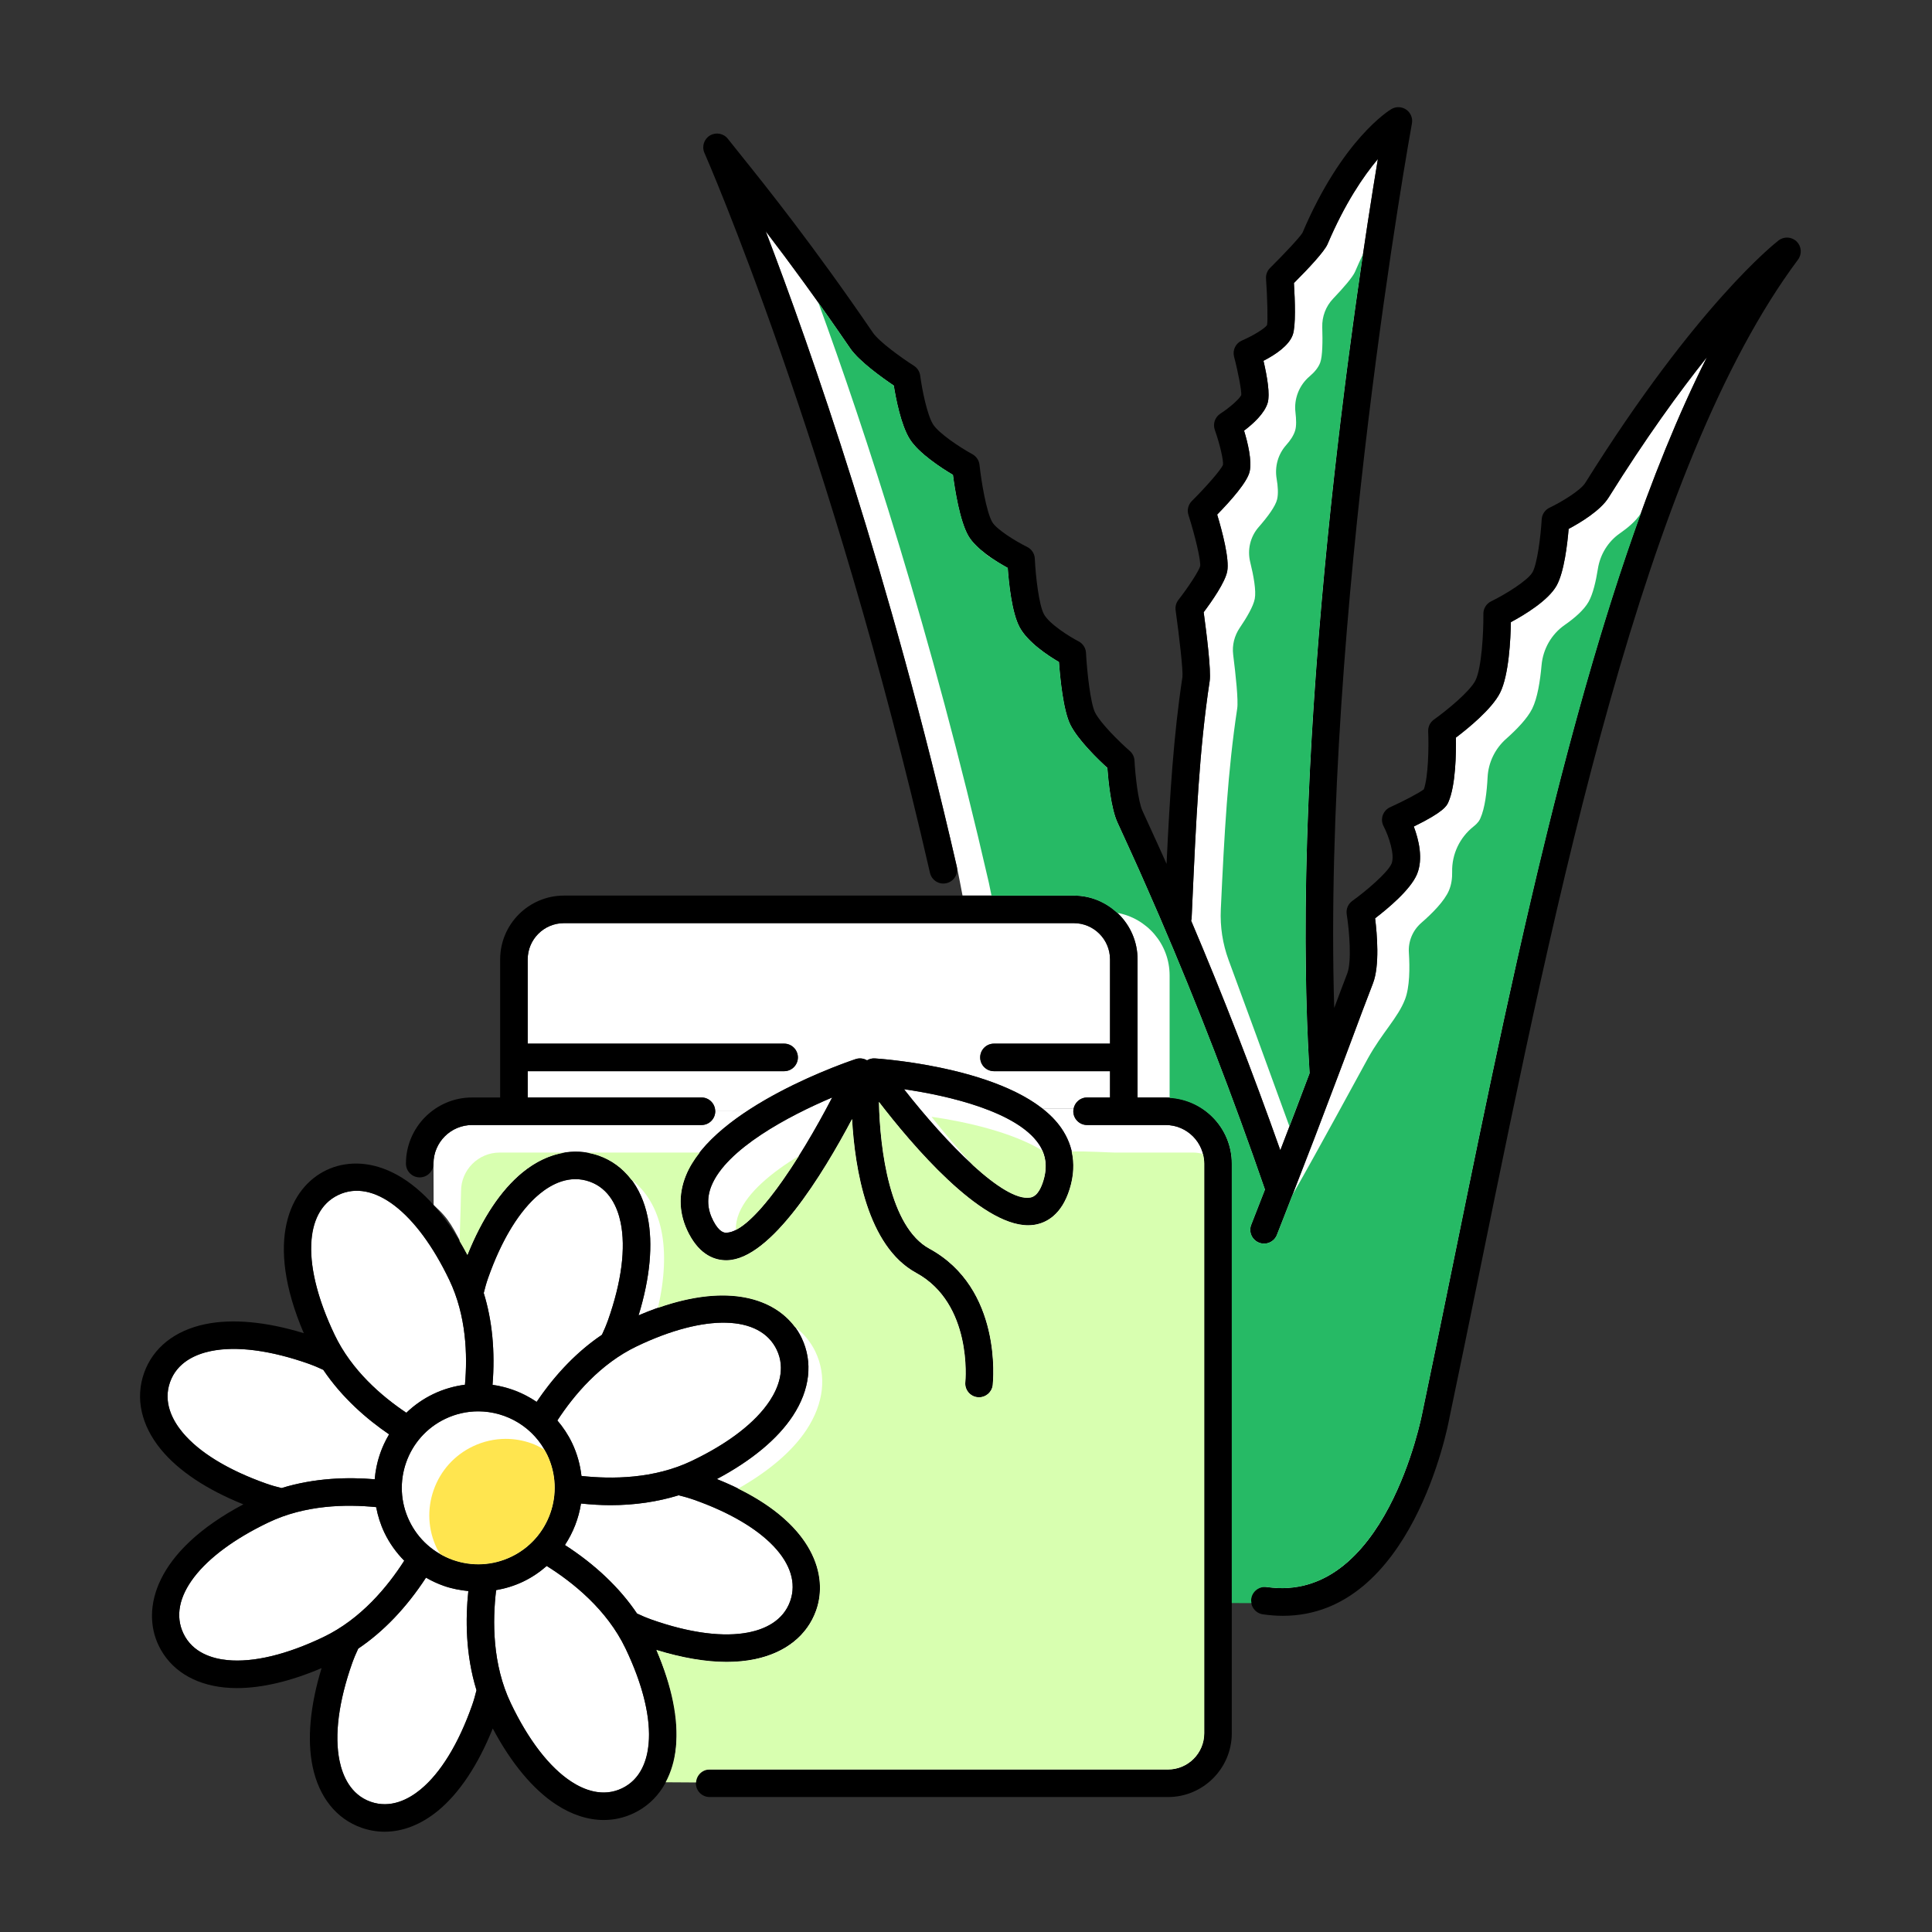 <svg id="Layer_1" enable-background="new 0 0 300 300" height="512" viewBox="0 0 300 300" width="512" xmlns="http://www.w3.org/2000/svg"><rect x="0" y="0" width="300" height="300" fill="#333333" stroke="none"/><g><g fill="#fff"><path d="m110.475 184.13c-.754 1.857-.659 3.646.29 5.465.963 1.845 1.769 1.827 2.04 1.82 4.044-.092 11.3-11.135 16.418-20.999-6.815 2.878-16.43 8.004-18.748 13.714z"/><path d="m159.949 185.961c.327-.052 1.319-.211 2.058-2.586.681-2.184.443-4.071-.726-5.769-3.415-4.963-13.846-7.455-20.905-8.469 6.531 8.34 15.457 17.487 19.573 16.824z"/><path d="m196.713 246.438c18.47 2.672 24.088-26.72 24.142-27.017 1.593-7.581 3.186-15.384 4.812-23.353 10.131-49.629 21.401-104.844 39.383-140.604-4.346 5.449-9.53 12.607-15.267 21.791-1.276 2.041-4.425 3.924-6.208 4.873-.188 2.289-.691 6.699-1.869 8.806-1.301 2.326-5.046 4.572-7.098 5.674-.044 2.62-.305 8.21-1.67 10.95-1.269 2.547-5.053 5.604-6.867 6.975.041 2.344-.019 7.457-1.184 10.051-.238.529-.658 1.467-5.354 3.759.754 2.007 1.504 5.014.487 7.425-1.019 2.413-4.586 5.367-6.494 6.825.297 2.395.728 7.346-.332 10.092-1.107 2.869-2.217 5.806-3.327 8.811-.75 2.031-1.544 4.097-2.312 6.143-.024.081-.054.153-.087.23-2.206 5.881-4.47 11.786-6.79 17.713-.026.062-.041.125-.072.184-.782 1.996-1.544 3.993-2.336 5.985-.434 1.097-1.678 1.637-2.775 1.198-1.098-.435-1.635-1.678-1.199-2.776.721-1.819 1.416-3.641 2.13-5.462-4.973-14.433-10.475-28.688-16.369-42.379-1.062-2.465-3.192-7.278-3.196-7.288 0 .001-2.222-4.925-3.335-7.327-1.017-2.193-1.436-6.553-1.577-8.486-1.42-1.299-4.546-4.31-5.738-6.692-1.115-2.228-1.599-7.274-1.775-9.75-1.699-.991-4.837-3.052-6.102-5.39-1.218-2.254-1.685-6.864-1.85-9.22-1.776-.971-4.899-2.89-6.103-4.96-1.344-2.31-2.111-7.237-2.405-9.489-1.76-1.044-5.302-3.327-6.704-5.552-1.378-2.185-2.172-6.369-2.482-8.315-1.696-1.137-5.369-3.734-6.773-5.791-5.018-7.347-9.47-13.393-13.119-18.165 6.994 18.258 19.294 53.382 29.675 98.67.264 1.152.889 4.489.889 4.489h17.273c5.462 0 9.906 4.444 9.906 9.907v21.442h4.358c5.663 0 10.272 4.608 10.272 10.271v65.602c0 .001 4.273-.02 5.442.15z"/><path d="m180.999 174.693h-12.197c-1.181 0-2.138-.957-2.138-2.138 0-.133.052-.247.075-.373h-4.826c1.135.897 2.126 1.888 2.89 2.997 1.935 2.811 2.368 5.996 1.287 9.468-1.262 4.055-3.669 5.25-5.464 5.538-.32.051-.645.076-.977.076-7.465 0-18.06-12.508-23.171-19.165.149 7.444 1.685 19.45 7.827 22.794 11.345 6.179 9.909 20.561 9.842 21.171-.12 1.095-1.046 1.906-2.124 1.906-.077 0-.156-.004-.235-.013-1.173-.128-2.019-1.182-1.893-2.354.013-.121 1.172-12.157-7.635-16.952-7.601-4.139-9.522-16.173-9.953-23.89-4.536 8.572-12.615 21.78-19.404 21.934-.044.001-.09.002-.134.002-1.696 0-4.03-.736-5.795-4.118-1.545-2.96-1.7-6.007-.462-9.057 1.58-3.891 5.38-7.292 9.613-10.07h-5.082c.002.037.021.068.021.106 0 1.181-.957 2.138-2.138 2.138h-35.62c-3.306 0-5.994 2.689-5.994 5.994 0 1.174.02 6.433.02 6.433 2.521 2.242 2.901 3.315 5.254 7.757 5.828-14.567 14.51-17.511 20.382-15.433 3.908 1.379 6.604 4.755 7.59 9.504.875 4.214.384 9.469-1.4 15.3 14.414-6.171 22.628-2.113 25.315 3.504 1.789 3.74 1.307 8.033-1.353 12.089-2.362 3.598-6.426 6.967-11.81 9.828 14.557 5.827 17.495 14.507 15.423 20.379-1.501 4.253-5.968 8.016-14.013 8.017-3.061 0-6.673-.59-10.805-1.859 4.06 9.464 3.307 13.708 2.605 18.564h5.675 71.171c3.104 0 5.63-2.526 5.63-5.63v-88.451c-.001-3.308-2.691-5.996-5.997-5.996z"/><path d="m63.069 227.076c-1.056 2.99-.883 6.213.484 9.072 2.824 5.906 9.926 8.414 15.832 5.588 5.905-2.823 8.411-9.925 5.588-15.832v.001c-1.369-2.861-3.769-5.018-6.76-6.074-1.293-.456-2.628-.683-3.959-.683-1.749 0-3.489.392-5.113 1.168-2.861 1.37-5.017 3.77-6.072 6.76z"/><path d="m213.954 24.693c-2.264 2.689-5.126 6.904-7.811 13.211-.493 1.158-2.977 3.801-5.224 6.049.171 2.75.306 6.658-.182 8.041-.593 1.677-2.696 3.082-4.545 4.033.586 2.504 1.035 5.21.65 6.523-.478 1.639-2.241 3.246-3.665 4.323.572 1.874 1.257 4.684.858 6.382-.37 1.578-2.771 4.333-5.034 6.651.795 2.641 1.92 6.904 1.562 8.799-.323 1.708-2.368 4.64-3.658 6.357.441 3.228 1.174 9.09.931 10.689-1.623 10.681-2.113 21.533-2.732 35.271l-.074 1.643c-.005.107-.054.195-.073.296 4.927 11.581 9.564 23.536 13.848 35.652 1.549-4.007 3.058-7.983 4.551-11.961-3.251-52.667 7.134-121.099 10.598-141.959z"/><path d="m132.876 164.454c.597-.196 1.237-.113 1.76.197.361-.214.781-.327 1.215-.301.808.051 17.671 1.199 26.061 7.83h4.826c.183-.996 1.015-1.765 2.063-1.765h3.563v-4.083h-18.023c-1.181 0-2.138-.957-2.138-2.138s.957-2.138 2.138-2.138h18.023v-13.083c0-3.104-2.525-5.63-5.629-5.63h-79.164c-3.105 0-5.63 2.526-5.63 5.63v13.083h39.817c1.181 0 2.138.957 2.138 2.138s-.957 2.138-2.138 2.138h-39.817v4.083h26.986c1.143 0 2.059.904 2.117 2.032h5.082c7.418-4.867 16.178-7.805 16.75-7.993z"/><path d="m76.48 215.031c1.064.149 2.122.404 3.157.769 1.325.468 2.554 1.109 3.688 1.876 2.324-3.45 5.692-7.403 10.139-10.399.353-.747.677-1.507.945-2.266 2.107-5.969 2.786-11.223 1.961-15.194-.474-2.282-1.696-5.236-4.826-6.341-5.651-1.989-11.836 3.878-15.75 14.965-.265.752-.487 1.54-.681 2.336 1.322 4.263 1.787 9.093 1.367 14.254z"/><path d="m84.894 243.164c-1.084.951-2.301 1.781-3.665 2.432-1.362.651-2.771 1.07-4.19 1.317-.572 4.764-.605 11.534 2.286 17.576 5.072 10.607 11.842 15.794 17.253 13.203 5.409-2.586 5.628-11.112.555-21.718-2.894-6.053-8.201-10.283-12.239-12.81z"/><path d="m105.377 232.186c-3.243 1.002-6.8 1.537-10.599 1.537-1.486 0-3.013-.1-4.561-.257-.355 2.299-1.214 4.495-2.495 6.443 4.723 3.049 8.524 6.667 11.197 10.641.74.349 1.493.67 2.245.935 11.085 3.914 19.54 2.79 21.536-2.864 1.995-5.654-3.879-11.836-14.965-15.75-.758-.265-1.552-.491-2.358-.685z"/><path d="m86.549 220.565c.894 1.053 1.671 2.216 2.281 3.495v.001c.795 1.66 1.262 3.39 1.46 5.125 4.705.515 11.254.471 17.123-2.336 5.71-2.73 9.906-5.966 12.131-9.356 1.279-1.949 2.503-4.902 1.071-7.897-2.587-5.41-11.112-5.628-21.719-.554-5.692 2.721-9.764 7.568-12.347 11.522z"/><path d="m69.774 198.762c-5.073-10.605-11.843-15.791-17.254-13.201-2.995 1.431-3.895 4.498-4.123 6.819-.396 4.036.838 9.188 3.569 14.899 2.63 5.501 7.252 9.5 11.129 12.094 1.224-1.171 2.629-2.161 4.202-2.914 1.571-.751 3.224-1.223 4.903-1.44.412-4.625.21-10.743-2.426-16.257z"/><path d="m41.365 230.379c.76.269 1.554.493 2.354.688 5.126-1.583 10.317-1.722 14.462-1.366.115-1.364.387-2.723.854-4.048.365-1.033.828-2.012 1.377-2.932-3.406-2.319-7.269-5.642-10.212-10.011-.748-.353-1.508-.677-2.266-.945-11.088-3.912-19.54-2.79-21.537 2.866-1.993 5.653 3.881 11.834 14.968 15.748z"/><path d="m72.723 247.065c-2.317-.227-4.554-.94-6.564-2.104-3.027 4.646-6.606 8.393-10.533 11.034-.349.737-.67 1.489-.938 2.247-2.107 5.969-2.785 11.223-1.961 15.194.474 2.282 1.696 5.236 4.826 6.341 5.657 1.988 11.836-3.879 15.75-14.965.268-.759.493-1.553.687-2.357-1.707-5.526-1.723-11.104-1.267-15.39z"/><path d="m62.777 242.333c-1.225-1.242-2.289-2.678-3.082-4.338-.612-1.279-1.03-2.614-1.288-3.97-4.7-.471-11.029-.346-16.721 2.377-10.606 5.072-15.789 11.845-13.202 17.254 1.433 2.995 4.498 3.895 6.818 4.123 4.034.391 9.188-.838 14.9-3.57 5.875-2.809 10.024-7.886 12.575-11.876z"/></g><g><path d="m112.816 258.06c1.569 0 3.045-.141 4.411-.424 4.75-.987 8.125-3.682 9.505-7.59 2.072-5.872-.866-14.551-15.422-20.379 5.385-2.861 9.448-6.23 11.809-9.828 2.661-4.055 3.143-8.349 1.354-12.088-2.687-5.618-10.901-9.676-25.315-3.504 1.785-5.831 2.276-11.087 1.401-15.299-.986-4.75-3.681-8.125-7.589-9.505-3.912-1.383-8.126-.444-11.876 2.633-3.325 2.731-6.242 7.13-8.513 12.789-7.343-13.851-16.282-15.847-21.907-13.164-5.616 2.687-9.676 10.901-3.504 25.315-5.83-1.785-11.085-2.277-15.3-1.4-4.749.986-8.124 3.682-9.504 7.59s-.445 8.125 2.633 11.875c2.731 3.326 7.13 6.243 12.789 8.514-13.852 7.346-15.849 16.288-13.164 21.905 1.789 3.74 5.432 6.06 10.26 6.535.62.061 1.259.091 1.915.091 3.872 0 8.345-1.056 13.135-3.102-1.78 5.823-2.268 11.072-1.394 15.28.986 4.75 3.682 8.125 7.59 9.505 1.178.416 2.384.621 3.597.621 2.811 0 5.659-1.105 8.278-3.255 3.324-2.73 6.24-7.125 8.509-12.778 2.86 5.379 6.228 9.438 9.823 11.797 2.444 1.605 4.976 2.416 7.42 2.416 1.61 0 3.182-.352 4.668-1.062 3.739-1.789 6.059-5.432 6.534-10.26.421-4.287-.63-9.467-3.031-15.081 3.934 1.206 7.622 1.853 10.888 1.853zm9.884-9.438c-1.105 3.13-4.059 4.352-6.341 4.826-3.975.824-9.227.146-15.196-1.961-.751-.266-1.504-.587-2.245-.937-2.671-3.974-6.474-7.591-11.195-10.64 1.28-1.948 2.14-4.145 2.495-6.443 1.547.156 3.075.257 4.561.257 3.798 0 7.356-.535 10.599-1.537.798.192 1.593.417 2.358.686 11.085 3.913 16.959 10.095 14.964 15.749zm-52.388-6.4c-2.99-1.056-5.391-3.213-6.759-6.073-2.824-5.907-.317-13.009 5.587-15.832 1.648-.788 3.388-1.161 5.104-1.161 4.432 0 8.692 2.491 10.728 6.749v-.001c2.824 5.907.317 13.009-5.588 15.832-2.86 1.37-6.082 1.542-9.072.486zm50.301-32.625c1.433 2.995.209 5.947-1.07 7.897-2.225 3.39-6.42 6.626-12.132 9.356-5.866 2.806-12.413 2.85-17.122 2.335-.197-1.734-.665-3.464-1.459-5.124 0-.001 0-.001 0-.001-.617-1.291-1.399-2.448-2.286-3.489 2.584-3.956 6.658-8.807 12.35-11.528 10.61-5.073 19.134-4.856 21.719.554zm-36.805-24.215c1.802-1.48 4.61-3.007 7.737-1.907 3.13 1.105 4.352 4.059 4.826 6.341.824 3.971.146 9.225-1.961 15.195-.266.751-.587 1.505-.938 2.247-3.757 2.527-7.196 6.061-10.139 10.432-2.056-1.393-4.401-2.304-6.854-2.648.421-5.166-.043-10-1.363-14.265.191-.791.413-1.578.68-2.336 2.106-5.97 4.878-10.486 8.012-13.059zm-31.289.179c5.414-2.595 12.183 2.596 17.254 13.202 2.637 5.513 2.839 11.633 2.426 16.258-1.66.213-3.314.678-4.904 1.438-1.59.761-2.991 1.756-4.198 2.915-3.876-2.594-8.501-6.593-11.131-12.094-5.073-10.608-4.856-19.133.553-21.719zm-24.213 36.806c-1.48-1.802-3.011-4.608-1.907-7.737 1.105-3.131 4.059-4.353 6.341-4.827 3.972-.823 9.226-.146 15.195 1.961.76.268 1.519.592 2.264.945 2.945 4.373 6.814 7.699 10.223 10.019-1.266 2.119-2.026 4.508-2.234 6.973-4.147-.358-9.339-.219-14.468 1.365-.803-.193-1.597-.418-2.357-.687-5.969-2.107-10.484-4.877-13.057-8.012zm6.997 35.411c-2.321-.228-5.388-1.128-6.819-4.123-2.587-5.409 2.596-12.181 13.201-17.253 5.695-2.723 12.027-2.848 16.728-2.376.254 1.344.664 2.679 1.281 3.97.785 1.64 1.832 3.098 3.071 4.357-2.552 3.987-6.695 9.052-12.563 11.857-5.71 2.73-10.862 3.971-14.899 3.568zm29.988 20.092c-1.802 1.48-4.609 3.008-7.737 1.907-3.131-1.105-4.353-4.059-4.827-6.341-.824-3.971-.146-9.226 1.961-15.195.266-.754.588-1.507.937-2.246 3.922-2.637 7.496-6.376 10.52-11.011.865.501 1.78.931 2.743 1.272 1.257.444 2.545.671 3.837.797-.457 4.287-.443 9.872 1.265 15.404-.194.802-.419 1.595-.688 2.355-2.107 5.968-4.877 10.484-8.011 13.058zm35.41-6.998c-.228 2.32-1.128 5.387-4.123 6.818-2.995 1.435-5.946.208-7.896-1.07-3.39-2.225-6.626-6.42-9.357-12.132-2.89-6.04-2.857-12.808-2.286-17.571 1.433-.252 2.843-.677 4.191-1.322 1.363-.652 2.58-1.482 3.664-2.432 4.038 2.528 9.345 6.757 12.238 12.809 2.732 5.712 3.966 10.863 3.569 14.9z"/><path d="m278.985 37.504c-.76-.749-1.958-.823-2.805-.171-.512.394-12.717 9.957-30.024 37.655-.732 1.173-3.687 2.959-5.552 3.853-.702.336-1.166 1.03-1.211 1.806-.15 2.619-.69 6.894-1.42 8.2-.729 1.304-4.269 3.475-6.434 4.53-.74.362-1.209 1.118-1.201 1.943.029 2.983-.279 8.426-1.228 10.331-.845 1.695-4.402 4.628-6.445 6.079-.592.42-.93 1.112-.899 1.837.111 2.529.016 7.067-.674 9-.758.585-3.219 1.862-5.243 2.783-.536.243-.946.696-1.137 1.253-.191.555-.144 1.165.128 1.686.825 1.574 1.79 4.51 1.238 5.816-.588 1.393-3.983 4.277-6.092 5.788-.658.471-.994 1.275-.868 2.075.409 2.574.794 7.342.086 9.178-.676 1.748-1.351 3.57-2.027 5.368-1.83-60.739 11.919-136.547 12.066-137.35.151-.825-.192-1.661-.879-2.14s-1.59-.511-2.313-.087c-.307.183-7.599 4.622-13.807 19.215-.38.667-2.906 3.356-5.026 5.45-.445.439-.674 1.05-.631 1.673.208 2.917.298 6.565.159 7.201-.326.522-2.18 1.664-3.892 2.395-.975.417-1.499 1.486-1.229 2.512.671 2.551 1.181 5.385 1.118 5.952-.218.555-1.771 1.94-3.257 2.905-.832.541-1.184 1.583-.85 2.516.79 2.204 1.379 4.836 1.264 5.427-.328.812-2.762 3.558-4.829 5.612-.569.566-.774 1.403-.529 2.168 1.083 3.391 1.932 7.11 1.821 7.938-.164.689-1.746 3.147-3.386 5.259-.354.456-.508 1.037-.428 1.608.594 4.241 1.168 9.404 1.06 10.339-1.38 9.087-1.952 18.232-2.467 29.041-.229-.518-.374-.846-.376-.85 0 0-2.238-4.963-3.359-7.38-.685-1.477-1.126-5.574-1.244-7.809-.03-.578-.293-1.119-.73-1.5-1.648-1.437-4.569-4.332-5.397-5.985-.706-1.411-1.246-6.258-1.403-9.25-.04-.761-.481-1.443-1.159-1.791-1.398-.718-4.552-2.694-5.377-4.219-.771-1.424-1.289-5.896-1.412-8.616-.035-.781-.494-1.482-1.196-1.825-1.788-.876-4.743-2.706-5.412-3.854-.916-1.576-1.701-6.288-1.981-8.889-.074-.695-.487-1.312-1.1-1.648-2.018-1.104-5.247-3.271-6.106-4.634-.929-1.473-1.722-5.427-2.003-7.574-.082-.626-.437-1.185-.971-1.525-1.958-1.248-5.418-3.747-6.368-5.138-9.314-13.637-16.689-22.824-20.652-27.759-.759-.945-1.388-1.728-1.874-2.348-.665-.85-1.857-1.069-2.784-.515-.924.554-1.292 1.711-.855 2.698.195.442 19.69 44.914 35.021 111.797.264 1.152 1.417 1.878 2.562 1.606 1.151-.263 1.87-1.411 1.606-2.562-10.379-45.287-22.679-80.411-29.672-98.668 3.648 4.772 8.1 10.816 13.118 18.164 1.405 2.057 5.079 4.654 6.773 5.791.31 1.946 1.104 6.129 2.482 8.316 1.403 2.224 4.944 4.506 6.704 5.551.293 2.251 1.062 7.179 2.405 9.489 1.204 2.069 4.327 3.989 6.103 4.96.164 2.357.632 6.966 1.85 9.22 1.264 2.338 4.403 4.399 6.102 5.39.176 2.476.66 7.522 1.776 9.75 1.191 2.381 4.317 5.393 5.737 6.692.141 1.932.56 6.293 1.577 8.487 1.113 2.399 3.331 7.319 3.334 7.326.004.008 2.136 4.822 3.197 7.288 5.893 13.688 11.395 27.943 16.37 42.378-.714 1.821-1.41 3.645-2.131 5.462-.436 1.098.1 2.341 1.198 2.776 1.099.439 2.342-.101 2.776-1.198.79-1.99 1.553-3.988 2.334-5.982.033-.063.049-.129.076-.195 2.317-5.918 4.579-11.819 6.787-17.702.033-.077.064-.151.088-.233.767-2.046 1.561-4.109 2.311-6.142 1.11-3.005 2.219-5.941 3.328-8.811 1.059-2.746.628-7.697.33-10.092 1.91-1.459 5.477-4.412 6.495-6.825 1.017-2.411.267-5.418-.487-7.424 4.695-2.293 5.116-3.229 5.354-3.76 1.165-2.594 1.225-7.707 1.185-10.051 1.814-1.37 5.598-4.428 6.866-6.975 1.365-2.74 1.625-8.33 1.67-10.95 2.052-1.102 5.798-3.347 7.099-5.675 1.177-2.106 1.68-6.517 1.869-8.805 1.783-.95 4.931-2.833 6.207-4.873 5.737-9.184 10.922-16.342 15.266-21.791-17.98 35.76-29.251 90.971-39.382 140.6-1.627 7.97-3.22 15.775-4.812 23.356-.054.297-5.726 29.688-24.142 27.018-1.163-.159-2.253.642-2.423 1.809-.169 1.169.641 2.254 1.809 2.423 1.081.157 2.12.231 3.126.231 19.967-.004 25.596-29.394 25.825-30.655 1.584-7.535 3.179-15.349 4.808-23.327 11.919-58.383 25.428-124.557 49.34-156.612.639-.86.548-2.055-.213-2.805zm-94.027 105.454c.019-.101.069-.189.074-.295l.073-1.628c.62-13.745 1.11-24.601 2.734-35.285.243-1.6-.491-7.461-.93-10.689 1.288-1.718 3.334-4.649 3.655-6.357.359-1.896-.766-6.159-1.561-8.8 2.262-2.318 4.664-5.073 5.035-6.651.398-1.698-.286-4.507-.858-6.382 1.423-1.076 3.186-2.683 3.664-4.322.383-1.314-.066-4.02-.65-6.524 1.848-.951 3.952-2.357 4.545-4.033.488-1.382.353-5.291.183-8.041 2.246-2.248 4.73-4.891 5.223-6.049 2.685-6.308 5.547-10.524 7.812-13.211-3.465 20.86-13.85 89.292-10.596 141.957-1.495 3.98-3.003 7.958-4.551 11.962-4.288-12.117-8.925-24.071-13.852-35.652z"/><path d="m181 170.416h-4.359v-21.442c0-5.463-4.444-9.907-9.906-9.907h-79.164c-5.463 0-9.907 4.444-9.907 9.907v21.442h-4.358c-5.663 0-10.271 4.608-10.271 10.271 0 1.181.957 2.138 2.138 2.138s2.138-.957 2.138-2.138c0-3.306 2.689-5.994 5.994-5.994h35.621c1.181 0 2.138-.957 2.138-2.138s-.957-2.138-2.138-2.138h-26.985v-4.083h39.817c1.181 0 2.138-.957 2.138-2.138s-.957-2.138-2.138-2.138h-39.817v-13.083c0-3.104 2.526-5.63 5.63-5.63h79.164c3.104 0 5.629 2.526 5.629 5.63v13.083h-18.023c-1.181 0-2.138.957-2.138 2.138s.957 2.138 2.138 2.138h18.023v4.083h-3.563c-1.181 0-2.138.957-2.138 2.138s.957 2.138 2.138 2.138h12.199c3.306 0 5.994 2.689 5.994 5.994v88.451c0 3.104-2.526 5.63-5.63 5.63h-71.171c-1.181 0-2.138.957-2.138 2.138s.957 2.138 2.138 2.138h71.171c5.463 0 9.907-4.444 9.907-9.907v-88.451c0-5.662-4.607-10.27-10.271-10.27z"/><path d="m159.649 190.26c.332 0 .658-.025.976-.076 1.796-.288 4.202-1.483 5.464-5.538 1.082-3.472.648-6.657-1.287-9.468-6.409-9.307-28.033-10.77-28.949-10.828-.451-.03-.868.084-1.225.297-.521-.306-1.156-.389-1.753-.193-.896.295-22.01 7.354-26.361 18.064-1.238 3.05-1.084 6.097.46 9.057 1.767 3.382 4.1 4.118 5.795 4.118.045 0 .09-.001.135-.002 6.788-.154 14.868-13.362 19.404-21.933.429 7.717 2.352 19.75 9.951 23.889 8.764 4.773 7.659 16.715 7.636 16.95-.127 1.173.719 2.228 1.893 2.357.079.008.158.013.236.013 1.076 0 2.003-.81 2.123-1.906.067-.609 1.504-14.992-9.841-21.171-6.141-3.344-7.678-15.351-7.827-22.794 5.11 6.657 15.705 19.164 23.17 19.164zm-46.844 1.155c-.258.022-1.074.027-2.039-1.82-.95-1.819-1.045-3.607-.291-5.465 2.318-5.71 11.933-10.837 18.748-13.715-5.118 9.866-12.374 20.908-16.418 21zm48.475-13.811c1.169 1.699 1.406 3.586.727 5.771-.74 2.375-1.732 2.534-2.058 2.586-4.13.677-13.045-8.486-19.575-16.827 7.055 1.01 17.483 3.5 20.906 8.47z"/></g><path d="m189.567 141.228c-.123 2.67.284 5.335 1.208 7.844 2.097 5.691 6.167 16.759 9.445 25.826 1.052-2.752 2.107-5.504 3.138-8.249-2.691-43.555 3.944-97.869 8.281-127.164-.409.854-.817 1.747-1.22 2.695-.361.848-1.79 2.493-3.412 4.195-1.137 1.193-1.741 2.793-1.687 4.44.072 2.212.04 4.472-.307 5.455-.28.792-.896 1.523-1.664 2.174-1.607 1.364-2.442 3.474-2.192 5.567.137 1.154.153 2.158-.039 2.815-.228.783-.75 1.559-1.387 2.273-1.282 1.435-1.817 3.359-1.493 5.256.199 1.167.276 2.315.074 3.176-.25 1.068-1.432 2.676-2.871 4.322-1.298 1.485-1.78 3.517-1.308 5.432.534 2.165.944 4.446.707 5.696-.223 1.182-1.272 2.95-2.324 4.496-.838 1.231-1.214 2.714-1.028 4.192.4 3.182.816 7.096.625 8.358-1.457 9.604-2.001 19.346-2.546 31.201z" fill="#26ba65"/><path d="m194.29 248.247c.17-1.167 1.26-1.968 2.423-1.809 18.416 2.67 24.088-26.721 24.142-27.018 1.592-7.581 3.186-15.386 4.812-23.356 8.062-39.493 16.859-82.49 29.172-116.439-.027.043-.052.082-.079.125-.696 1.114-1.95 2.18-3.235 3.073-1.843 1.281-3.059 3.289-3.408 5.506-.299 1.9-.754 3.884-1.434 5.1-.722 1.291-2.196 2.557-3.717 3.616-2.074 1.445-3.372 3.74-3.595 6.258-.216 2.438-.637 5.106-1.456 6.75-.761 1.529-2.429 3.241-4.033 4.663-1.729 1.532-2.773 3.673-2.89 5.98-.115 2.263-.414 4.795-1.127 6.383-.122.271-.292.65-1.062 1.264-2.147 1.712-3.377 4.297-3.315 7.042.022.987-.11 1.974-.492 2.878-.694 1.643-2.569 3.536-4.297 5.038-1.324 1.15-2.043 2.854-1.931 4.605.155 2.431.134 5.379-.598 7.275-1.107 2.869-3.536 5.142-5.765 9.166-1.395 2.518-7.472 13.779-11.721 21.221-.001.002-.002.004-.002.006-.027.066-.043.132-.076.195-.781 1.995-1.544 3.992-2.334 5.982-.434 1.096-1.677 1.636-2.776 1.198-1.097-.435-1.634-1.678-1.198-2.776.721-1.817 1.417-3.641 2.131-5.462-4.975-14.435-10.477-28.69-16.37-42.378-1.061-2.466-3.193-7.28-3.197-7.288-.003-.006-2.221-4.926-3.334-7.326-1.006-2.171-1.426-6.455-1.571-8.417-.163-.168-.328-.347-.493-.523-1.553-1.457-4.178-4.098-5.25-6.238-1.116-2.228-1.6-7.274-1.776-9.75-1.699-.991-4.837-3.052-6.102-5.39-1.218-2.253-1.686-6.863-1.85-9.22-.689-.377-1.581-.899-2.484-1.514-.397-.2-.755-.45-1.056-.771-1.046-.81-2.01-1.724-2.563-2.675-1.343-2.31-2.111-7.238-2.405-9.489-1.76-1.044-5.301-3.327-6.704-5.551-1.378-2.187-2.172-6.37-2.482-8.316-.923-.619-2.428-1.675-3.838-2.836-.099-.077-.198-.155-.29-.242-1.07-.902-2.058-1.853-2.645-2.712-1.716-2.513-3.361-4.862-4.935-7.071 7.172 19.642 17.523 51.053 26.467 90.071.103.447.258 1.218.41 1.994h12.775c2.599 0 4.948 1.027 6.717 2.67 4.637.825 8.165 4.856 8.165 9.73v19.011c5.371.326 9.654 4.757 9.654 10.209v68.23c.862 0 1.975.007 3.056.012-.04-.223-.072-.449-.038-.684z" fill="#26ba65"/><path d="m159.949 185.961c.326-.052 1.318-.211 2.058-2.586.545-1.751.472-3.303-.168-4.728-4.702-2.856-11.879-4.471-17.187-5.233 2.007 2.563 4.241 5.182 6.491 7.588 3.529 3.205 6.757 5.295 8.806 4.959z" fill="#d8ffb0"/><path d="m114.752 188.407c-.352.868-.51 1.721-.484 2.57 2.732-1.382 6.346-6.004 9.798-11.507-4.234 2.579-7.983 5.657-9.314 8.937z" fill="#d8ffb0"/><g fill="#d8ffb0"><path d="m77.583 178.969c-3.306 0-5.994 2.689-5.994 5.994 0 .757-.131 4.904-.225 7.756.409.686.816 1.391 1.217 2.146 2.271-5.659 5.188-10.059 8.513-12.789 2.115-1.736 4.378-2.765 6.651-3.107z"/><path d="m110.194 274.768h71.171c3.104 0 5.63-2.526 5.63-5.63v-88.451c0-.522-.088-1.02-.214-1.504-.481-.131-.981-.214-1.504-.214h-12.197c-.719 0-4.215-.23-6.671-.16.417 1.834.321 3.784-.318 5.837-1.262 4.055-3.668 5.25-5.464 5.538-.318.051-.644.076-.976.076-7.465 0-18.06-12.507-23.17-19.164.149 7.443 1.686 19.449 7.827 22.794 11.344 6.179 9.908 20.562 9.841 21.171-.12 1.095-1.046 1.906-2.123 1.906-.078 0-.157-.004-.236-.013-1.174-.128-2.02-1.184-1.893-2.357.023-.235 1.129-12.178-7.636-16.95-7.6-4.139-9.522-16.172-9.951-23.889-4.536 8.572-12.616 21.779-19.404 21.933-.045.001-.09.002-.135.002-1.695 0-4.028-.736-5.795-4.118-1.544-2.96-1.699-6.007-.46-9.057.502-1.235 1.246-2.416 2.137-3.549h-17.655c.662.102 1.322.244 1.971.474 2.039.72 3.738 1.995 5.047 3.713 2.334 1.761 3.964 4.476 4.681 7.93.707 3.399.508 7.485-.527 11.997 11.08-3.885 18.027-1.332 21.219 2.91 1.451 1.096 2.527 2.441 3.223 3.897 1.789 3.739 1.307 8.032-1.354 12.088-2.185 3.329-5.843 6.458-10.642 9.174 11.67 5.745 14.021 13.501 12.118 18.894-1.379 3.908-4.755 6.603-9.505 7.59-1.367.283-2.842.424-4.411.424-3.266 0-6.954-.647-10.889-1.851 2.401 5.613 3.452 10.794 3.031 15.081-.203 2.058-.759 3.884-1.599 5.46 1.397.009 3.208.017 4.723.029.067-1.119.974-2.011 2.11-2.011z"/></g><path d="m79.384 241.737c5.906-2.823 8.413-9.925 5.588-15.832v.001c-.135-.283-.305-.538-.46-.805-.637-.389-1.301-.737-2.022-.992-1.293-.456-2.628-.683-3.959-.683-1.749 0-3.489.392-5.113 1.168-2.861 1.368-5.017 3.768-6.073 6.759-1.056 2.99-.883 6.213.484 9.072.153.32.363.591.541.891.616.351 1.258.665 1.941.906 2.991 1.056 6.213.884 9.073-.485z" fill="#ffe54f"/></g></svg>